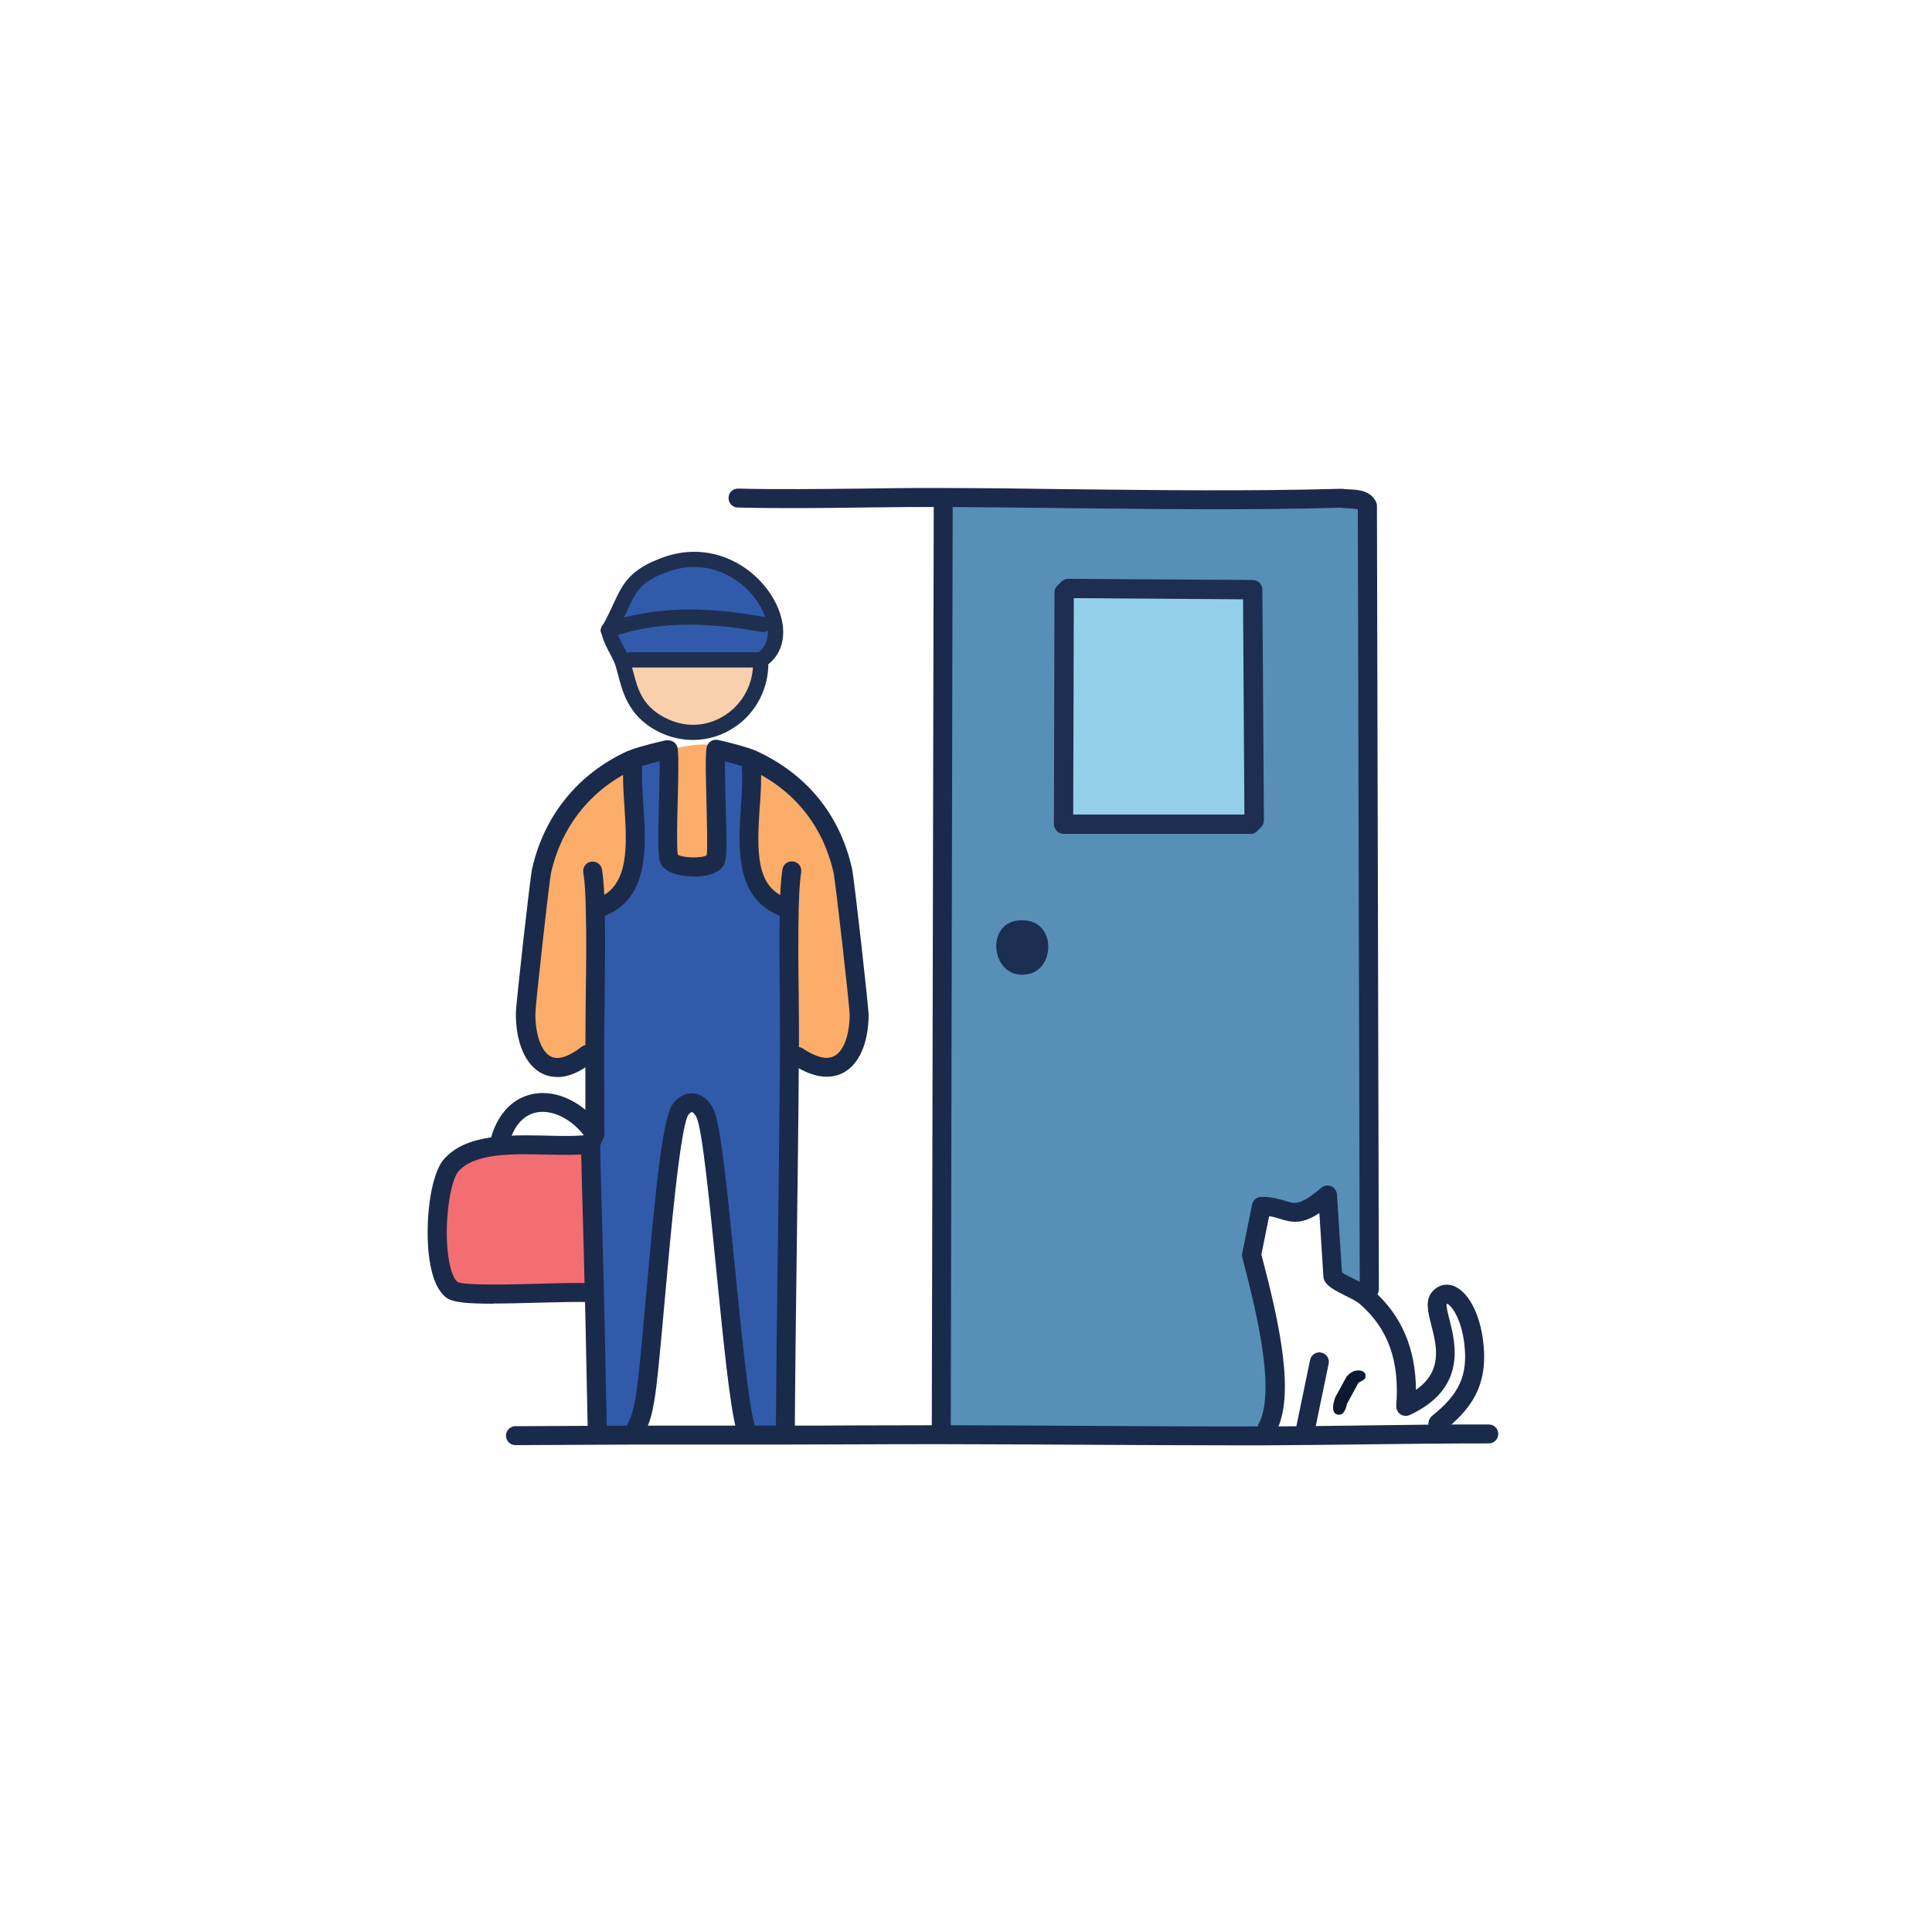 <?xml version="1.0" encoding="UTF-8"?>
<svg id="Layer_1" xmlns="http://www.w3.org/2000/svg" viewBox="0 0 100 100">
  <defs>
    <style>
      .cls-1 {
        fill: #93cfeb;
      }

      .cls-2 {
        fill: #1a2a4b;
      }

      .cls-3 {
        fill: #588fb6;
      }

      .cls-4 {
        fill: #f9cfac;
      }

      .cls-5 {
        fill: #0d1930;
      }

      .cls-6 {
        fill: #315baa;
      }

      .cls-7 {
        fill: #1b2f52;
      }

      .cls-8 {
        fill: #f26e72;
      }

      .cls-9 {
        fill: #1e2f50;
      }

      .cls-10 {
        fill: #fbad69;
      }

      .cls-11 {
        fill: #1d2e51;
      }
    </style>
  </defs>
  <g id="Generative_Object">
    <path class="cls-8" d="M30.57,59.22h0v.1c.07,2.54.14,5.07.2,7.61h-.35c-1.17-.1-6.36.27-6.99-.14-1.16-.77-.92-5.47-.08-6.46,1.44-1.67,5.17-.81,7.22-1.11Z"/>
    <g>
      <path class="cls-6" d="M37.04,38.79c.46.1,1.52.37,1.89.54l-.03.44c.14,2.42-.99,6.09,1.6,7.16l.35.13c-.06,2.48.03,4.98,0,7.47-.04,6.46-.16,12.93-.21,19.39l.03.36c-.68,0-1.35,0-2.03,0l-.05-.37c-.7-2.56-1.45-15.08-2.12-16.32-.3-.55-.79-.71-1.22-.2-.79.96-1.46,12.84-1.87,15.06-.1.52-.18.99-.45,1.45l-.03.39c-.67,0-1.34,0-2,.01v-.38c-.04-2.33-.08-4.65-.14-6.98-.06-2.54-.13-5.08-.2-7.61v-.1h0l.18-.43.04-.11-.07-.08.07-.02c0-1.38-.02-2.75-.02-4.13,0-.03,0-.07,0-.1,0-2.43.09-4.87.04-7.3l.36-.13c2.57-1.03,1.49-4.73,1.6-7.16l-.02-.46s-.06.02-.09.04c.03-.01.06-.02.09-.04.35-.15,1.32-.39,1.77-.49.03,0,.05,0,.08,0,.11.95-.17,5.25.04,5.68.24.49,2.19.56,2.4,0,.18-.46-.11-4.7,0-5.7Z"/>
      <path class="cls-10" d="M32.65,39.34s.06-.02.09-.04l.02.46c-.11,2.43.96,6.13-1.6,7.16l-.36.13c.05,2.43-.04,4.87-.04,7.3,0,.03,0,.07,0,.1l-.4.11c-2.05,1.64-3.19.1-3.18-2.11,0-.42.74-6.98.83-7.38.58-2.57,2.21-4.63,4.63-5.74Z"/>
      <path class="cls-10" d="M40.86,54.53c.02-2.49-.07-4.99,0-7.47l-.35-.13c-2.6-1.07-1.46-4.74-1.6-7.16l.03-.44c2.48,1.14,4.08,3.11,4.68,5.75.1.46.85,7.1.85,7.48-.03,2.14-1.12,3.52-3.18,2.13l-.41-.16Z"/>
      <g>
        <path class="cls-6" d="M39.38,34.16h-6.75s-.44.01-.44.01c-.14-.4-.53-.92-.65-1.45l-.04-.1c1.02-1.79.82-2.66,3-3.42,4-1.4,7.15,3.53,4.88,4.97h0Z"/>
        <path class="cls-4" d="M39.38,34.16h0v.1c.05,2.58-2.54,4.39-4.93,3.34-1.92-.84-1.89-2.4-2.26-3.43l.44-.02h6.75Z"/>
      </g>
      <path class="cls-10" d="M37.04,38.79c-.11,1,.17,5.24,0,5.7-.22.56-2.16.49-2.4,0-.21-.42.07-4.73-.04-5.68-.03,0-.05,0-.08,0,.03,0,.05,0,.08,0,.72-.15,1.53-.37,2.27-.23.06.01.09.19.18.2Z"/>
    </g>
    <path class="cls-3" d="M48.77,25.75c6.87.02,13.74.22,20.62.03.48.08,1.14-.06,1.38.39l.1,40.55-.16.41c-.43-.37-1.56-.75-1.73-1.07l-.27-4.22c-1.9,1.6-1.89.59-3.43.59l-.51,2.52c.6,2.31,1.87,6.98.82,8.95l-.12.4c-5.58.02-11.16-.05-16.75-.06v-.44s.1-47.64.1-47.64l-.05-.43Z"/>
    <path class="cls-7" d="M52.71,47.64c1.97-.18,1.94,2.43.59,2.76-1.97.48-2.39-2.59-.59-2.76Z"/>
    <g>
      <polygon class="cls-1" points="55.28 30.46 64.84 30.52 64.92 42.46 64.72 42.66 55.05 42.66 55.08 30.66 55.28 30.46"/>
      <path class="cls-11" d="M64.72,43.16h-9.67c-.13,0-.26-.05-.35-.15s-.15-.22-.15-.35l.03-12c0-.13.05-.26.15-.35l.2-.2c.09-.09.25-.16.36-.15l9.55.06c.27,0,.5.22.5.5l.08,11.94c0,.13-.05.26-.15.36l-.2.2c-.09.09-.22.15-.35.15ZM55.55,42.16h8.86s-.07-11.14-.07-11.14l-8.76-.06-.03,11.2Z"/>
    </g>
    <g>
      <path class="cls-2" d="M70.87,67.22c-.27,0-.49-.22-.49-.49l-.1-40.36c-.11-.04-.33-.05-.48-.06-.14,0-.29-.01-.44-.03-4.73.13-9.53.07-14.17.02-2.1-.02-4.28-.05-6.41-.06-1.4,0-2.83.01-4.22.03-2.09.03-4.25.05-6.37,0-.27,0-.49-.23-.48-.5,0-.27.22-.49.5-.48,2.11.05,4.26.02,6.34,0,1.39-.02,2.82-.04,4.23-.03,2.14,0,4.32.03,6.42.06,4.65.05,9.46.11,14.18-.02.03,0,.07,0,.1,0,.1.02.23.02.36.03.42.02,1.07.04,1.37.62.04.07.06.15.06.23l.1,40.55c0,.27-.22.49-.49.49h0Z"/>
      <path class="cls-2" d="M63.7,74.81c-2.55,0-5.12-.02-7.62-.03-2.41-.01-4.91-.03-7.36-.03-1.49,0-2.98,0-4.48.01-1.19,0-2.38.01-3.56.01-.33,0-.67,0-1,0-.34,0-.69,0-1.03,0-.74,0-1.48,0-2.22,0-1.17,0-2.34,0-3.52,0l-6.23.03h0c-.27,0-.49-.22-.49-.49,0-.27.22-.49.49-.49l6.23-.03c1.17,0,2.35,0,3.52,0,.74,0,1.48,0,2.22,0,.35,0,.69,0,1.04,0,.33,0,.66,0,.99,0,1.19,0,2.37,0,3.56-.01,1.49,0,2.99-.01,4.48-.01,2.45,0,4.95.02,7.36.03,3.08.02,6.26.04,9.38.03,1.75,0,3.54-.03,5.26-.05,2.08-.03,4.23-.06,6.34-.05.27,0,.49.22.49.49,0,.27-.22.49-.49.49h0c-2.11,0-4.26.02-6.33.05-1.73.02-3.51.04-5.27.05-.59,0-1.18,0-1.77,0Z"/>
      <path class="cls-2" d="M48.72,74.31h0c-.27,0-.49-.22-.49-.49l.1-47.64c0-.27.22-.49.49-.49h0c.27,0,.49.22.49.49l-.1,47.64c0,.27-.22.49-.49.49Z"/>
      <path class="cls-2" d="M28.82,55.74c-.3,0-.55-.07-.75-.17-.86-.42-1.37-1.58-1.37-3.11,0-.46.74-7.04.84-7.49.62-2.75,2.37-4.91,4.91-6.08.03-.01.06-.02.08-.03.51-.22,1.87-.53,1.88-.53.08-.02.14-.01.18-.01.1,0,.21.03.29.09.11.08.18.2.2.34.05.45.03,1.47,0,2.65-.03.99-.06,2.45,0,2.84.28.17,1.24.19,1.5.03.05-.36.01-1.71-.01-2.71-.03-1.2-.07-2.34,0-2.84.02-.14.09-.26.2-.34.11-.08.25-.11.39-.08.4.08,1.55.37,1.99.57,2.61,1.2,4.33,3.31,4.95,6.09.11.49.86,7.16.86,7.6-.02,1.46-.5,2.54-1.32,2.97-.51.26-1.37.4-2.62-.44-.23-.15-.29-.46-.13-.68.15-.23.46-.29.68-.13.47.31,1.13.64,1.61.38.48-.25.78-1.04.8-2.11,0-.46-.74-6.93-.83-7.36-.56-2.48-2.08-4.35-4.41-5.41-.21-.09-.74-.25-1.22-.37,0,.56.02,1.36.04,2.14.06,2.12.06,2.83-.05,3.12-.16.42-.67.67-1.44.7-.15,0-1.52.04-1.87-.67-.15-.3-.15-1.02-.09-3.32.02-.72.04-1.46.03-1.98-.47.12-.98.26-1.18.35-.02.01-.05.02-.07.03-2.27,1.04-3.82,2.96-4.37,5.41-.09.4-.81,6.86-.81,7.28,0,1.11.32,1.98.81,2.22.48.23,1.12-.15,1.57-.5.21-.17.52-.14.69.08.17.21.14.52-.08.69-.75.6-1.37.79-1.86.79Z"/>
      <path class="cls-2" d="M65.59,74.4c-.08,0-.16-.02-.23-.06-.24-.13-.33-.43-.2-.67.92-1.72-.24-6.18-.79-8.32l-.07-.27c-.02-.07-.02-.15,0-.22l.51-2.52c.05-.23.25-.39.48-.39h0c.56,0,.94.12,1.24.21.51.16.77.24,1.86-.68.14-.12.34-.15.51-.08.17.07.29.24.3.42l.26,4.04c.14.1.44.25.63.34.35.18.71.36.95.56,1.49,1.3,2.23,3,2.25,5.18,1.39-.98,1.08-2.24.79-3.37-.17-.66-.31-1.24.01-1.66.27-.35.66-.49,1.06-.38.8.23,1.46,1.42,1.63,2.99.24,2.22-.64,3.42-2.05,4.54-.21.17-.52.13-.69-.08-.17-.21-.13-.52.08-.69,1.41-1.13,1.85-2.09,1.68-3.67-.15-1.39-.7-2.09-.91-2.14,0,0,0,0-.01.01-.03.13.07.54.15.83.31,1.24.89,3.55-2.06,4.92-.16.07-.34.06-.49-.04-.14-.1-.22-.27-.21-.44.18-2.32-.42-3.99-1.88-5.26-.14-.13-.46-.29-.74-.43-.58-.29-.94-.48-1.1-.79-.03-.06-.05-.13-.05-.19l-.21-3.3c-.89.58-1.39.5-2.03.3-.17-.05-.35-.11-.57-.14l-.4,1.98.04.16c.88,3.37,1.73,7.13.71,9.03-.09.17-.26.26-.43.26ZM69.39,65.82h0,0Z"/>
      <path class="cls-2" d="M31.16,47.42c-.2,0-.38-.12-.46-.31-.1-.25.02-.54.27-.64,1.61-.65,1.48-2.73,1.35-4.74-.05-.7-.09-1.37-.06-1.98.01-.27.25-.48.51-.47.27.01.48.24.47.51-.03.56.02,1.2.06,1.88.14,2.14.31,4.81-1.97,5.72-.06.02-.12.04-.18.04Z"/>
      <path class="cls-2" d="M40.5,47.42c-.06,0-.13-.01-.19-.04-2.27-.93-2.1-3.55-1.96-5.64.05-.7.09-1.36.05-1.94-.02-.27.19-.5.46-.52.27-.02.5.19.52.46.04.64,0,1.33-.06,2.06-.16,2.42-.15,4.05,1.35,4.67.25.1.37.39.27.64-.08.19-.26.3-.46.3Z"/>
      <path class="cls-2" d="M30.79,59.18c-.27,0-.49-.22-.49-.49v-.1c0-.65,0-1.31,0-1.96,0-.72,0-1.45,0-2.17v-.1c0-.97.01-1.96.02-2.92.02-1.44.04-2.92,0-4.37-.02-.71-.03-1.31-.13-1.91-.04-.27.14-.52.41-.56.27-.04.52.14.56.41.1.66.12,1.29.14,2.04.03,1.47.01,2.96,0,4.41-.01.95-.03,1.94-.03,2.9v.1c0,.72,0,1.45.01,2.17,0,.65,0,1.31,0,1.96v.1c0,.27-.22.49-.49.49h0Z"/>
      <path class="cls-2" d="M40.65,74.41h0c-.27,0-.49-.22-.49-.5.02-3.08.06-6.21.1-9.23.04-3.33.09-6.77.11-10.16,0-1.03,0-2.08-.01-3.09-.01-1.44-.03-2.92,0-4.39.02-.75.04-1.38.14-2.04.04-.27.29-.45.56-.41.27.04.45.29.41.56-.09.6-.11,1.2-.13,1.91-.03,1.45-.02,2.92,0,4.35.01,1.02.02,2.07.01,3.11-.02,3.39-.07,6.83-.11,10.16-.04,3.02-.08,6.15-.1,9.23,0,.27-.22.49-.49.49Z"/>
      <path class="cls-2" d="M30.57,59.72c-.06,0-.13-.01-.19-.04-.25-.1-.37-.39-.27-.64l.22-.54c.1-.25.39-.37.64-.27.25.1.37.39.27.64l-.22.54c-.08.19-.26.3-.46.3Z"/>
      <path class="cls-2" d="M25.91,59.43s-.1,0-.14-.02c-.26-.08-.41-.36-.33-.61.38-1.24,1.17-2.01,2.22-2.19,1.2-.2,2.54.46,3.44,1.68l.05.05c.19.2.18.51-.02.7-.2.19-.51.18-.7-.02l-.07-.08s-.03-.03-.04-.05c-.68-.94-1.66-1.45-2.5-1.32-.67.11-1.17.63-1.44,1.5-.06.21-.26.35-.47.35Z"/>
      <path class="cls-2" d="M25.53,67.48c-1.41,0-2.07-.08-2.38-.28-.47-.32-.78-1.01-.93-2.06-.24-1.74.03-4.3.75-5.13,1.14-1.32,3.35-1.27,5.31-1.23.83.02,1.61.04,2.21-.05.27-.04.52.15.56.41.04.27-.15.52-.41.56-.68.1-1.51.08-2.38.06-1.73-.04-3.7-.09-4.54.88-.42.49-.75,2.69-.52,4.36.11.82.32,1.24.49,1.36.44.19,3.01.12,4.4.08,1.04-.03,1.93-.05,2.37-.02.27.02.47.26.45.53-.02.27-.26.47-.53.45-.38-.03-1.3,0-2.26.02-1.06.03-1.9.05-2.58.05Z"/>
      <path class="cls-2" d="M38.59,74.39c-.22,0-.41-.14-.47-.36-.35-1.26-.68-4.65-1.04-8.24-.33-3.31-.73-7.42-1.04-7.98-.11-.2-.2-.25-.23-.25-.01,0-.08.02-.18.14-.42.63-.93,6.28-1.23,9.66-.21,2.34-.39,4.36-.54,5.18-.1.56-.2,1.07-.5,1.6-.13.24-.43.32-.67.19-.24-.13-.32-.43-.19-.67.22-.39.3-.81.39-1.29.15-.78.32-2.78.53-5.09.59-6.68.92-9.57,1.45-10.2.39-.47.81-.51,1.03-.49.4.04.76.31,1,.76.38.7.68,3.63,1.15,8.35.34,3.39.68,6.89,1.01,8.07.07.26-.08.53-.34.61-.04.01-.09.02-.13.02Z"/>
      <path class="cls-2" d="M30.91,74.41c-.27,0-.49-.21-.49-.48-.02-1.11-.05-2.21-.07-3.32-.02-1.22-.05-2.44-.08-3.66-.04-1.77-.09-3.55-.14-5.32l-.06-2.39c0-.27.21-.5.48-.51.27-.01.5.21.51.48l.06,2.39c.05,1.77.1,3.55.14,5.32.03,1.22.05,2.44.08,3.67.02,1.11.04,2.21.07,3.32,0,.27-.21.5-.48.5h-.01Z"/>
      <path class="cls-2" d="M67.58,74.41s-.07,0-.1-.01c-.27-.06-.44-.32-.38-.58l.71-3.43c.06-.27.32-.44.58-.38.27.06.44.32.38.58l-.71,3.43c-.05.23-.25.39-.48.39Z"/>
      <path class="cls-9" d="M31.49,33.01c-.16,0-.31-.1-.37-.26-.07-.21.04-.43.24-.5,2.34-.82,4.95-.92,8.22-.31.21.04.35.25.31.46-.04.21-.25.35-.46.31-3.13-.58-5.62-.5-7.82.28-.04.02-.09.02-.13.02Z"/>
      <path class="cls-9" d="M39.38,34.55c-.13,0-.26-.06-.33-.18-.12-.18-.06-.43.12-.54.77-.49.66-1.47.3-2.22-.75-1.55-2.7-2.79-4.83-2.04-1.49.52-1.72,1.03-2.18,2.04-.16.35-.34.75-.61,1.21-.11.19-.35.25-.54.15-.19-.11-.25-.35-.15-.54.25-.43.42-.81.58-1.15.49-1.06.84-1.82,2.64-2.45,2.57-.9,4.91.59,5.8,2.44.64,1.33.41,2.6-.58,3.23-.07.04-.14.06-.21.06Z"/>
      <path class="cls-9" d="M35.87,38.3c-.53,0-1.07-.11-1.58-.33-1.7-.75-2.04-2.06-2.29-3.01-.06-.23-.12-.45-.19-.64-.05-.13-.14-.29-.23-.47-.16-.3-.34-.64-.43-1l-.03-.08c-.08-.2.02-.43.22-.51.2-.08.43.02.51.22l.04.1s.01.04.02.05c.06.27.22.56.37.84.11.2.21.39.28.57.08.23.14.46.21.71.24.93.49,1.89,1.84,2.49.99.44,2.07.35,2.96-.25.9-.6,1.43-1.62,1.41-2.72,0-.01,0-.02,0-.04v-.1c.02-.22.21-.38.43-.36.22.02.38.2.36.42v.09c.02,1.36-.64,2.62-1.76,3.37-.65.43-1.39.65-2.14.65Z"/>
      <path class="cls-9" d="M39.38,34.55h-6.75c-.22,0-.39-.18-.39-.4,0-.22.18-.39.39-.39h6.75c.22,0,.39.18.39.4,0,.22-.18.39-.39.39Z"/>
      <path class="cls-5" d="M70.31,71.58l-.59,1.08c-.06.27-.17.67-.55.54-.29-.14-.14-.62-.06-.87l.59-1.08c.12-.13.29-.27.45-.3.27-.06.6.03.52.36-.04.12-.27.2-.37.27,0,0,.1-.07,0,0Z"/>
    </g>
  </g>
</svg>